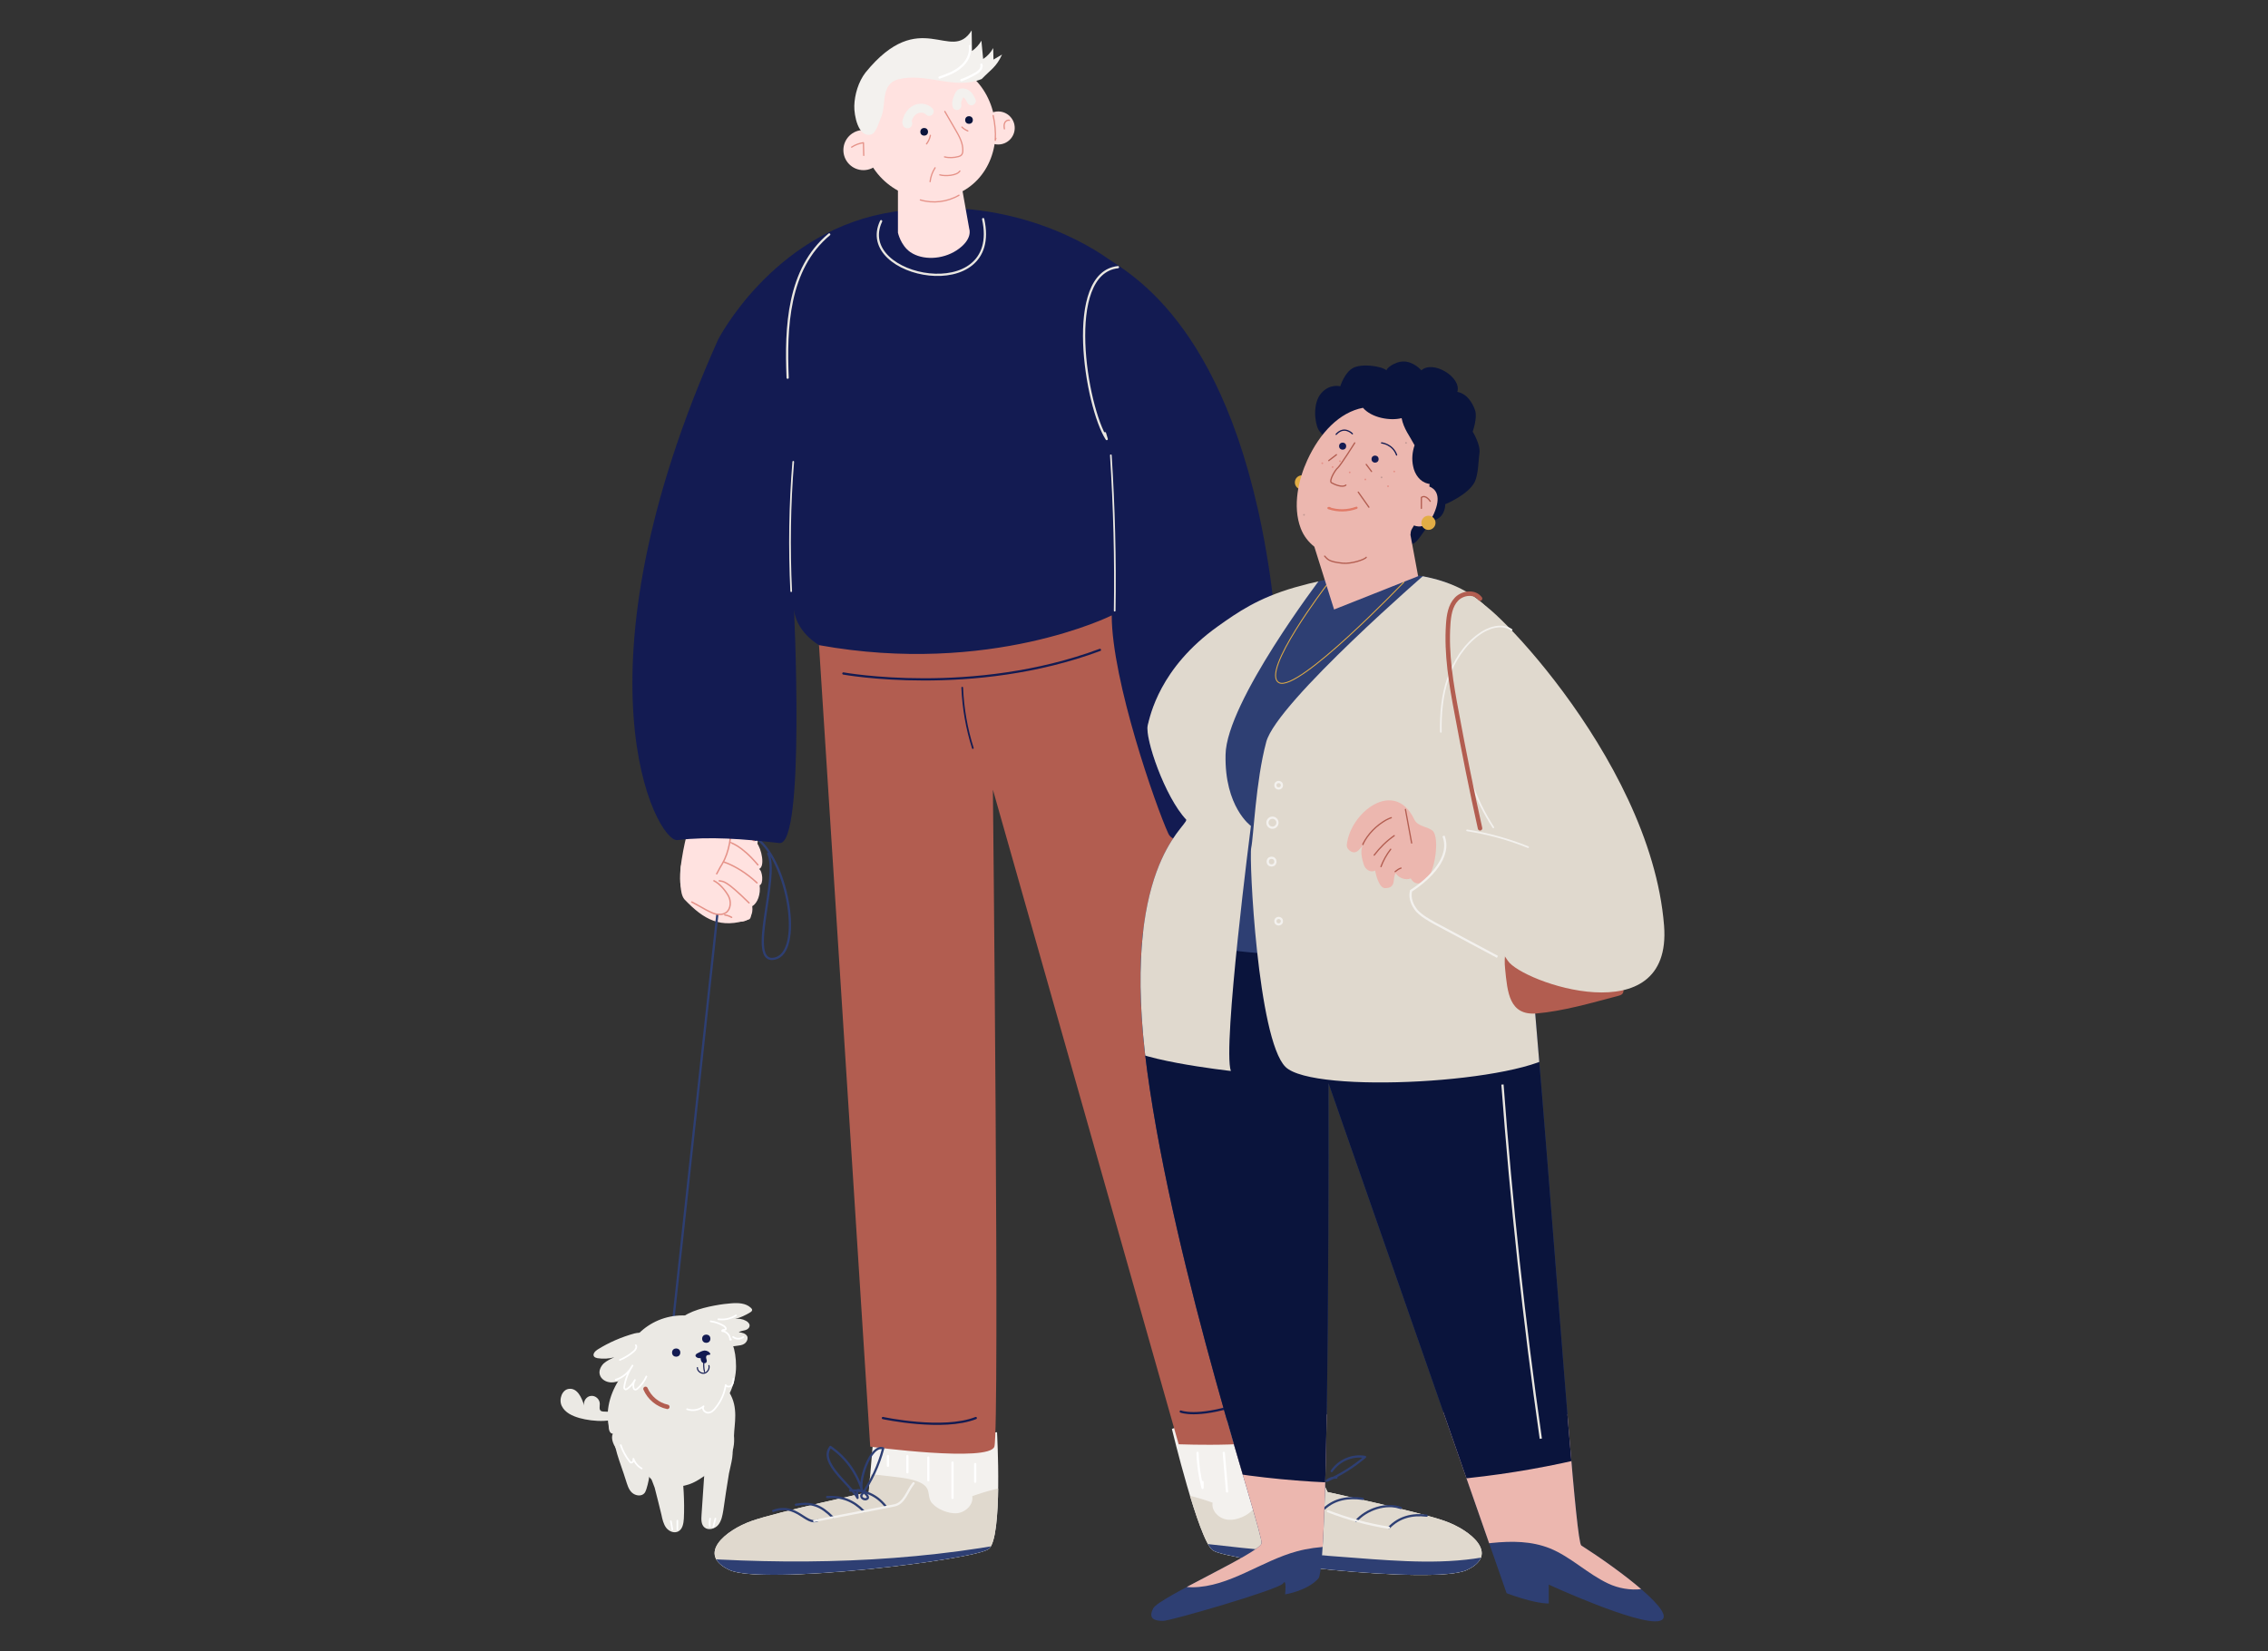 <?xml version="1.0" encoding="utf-8"?>
<!-- Generator: Adobe Illustrator 25.4.1, SVG Export Plug-In . SVG Version: 6.00 Build 0)  -->
<svg version="1.1" id="Layer_1" xmlns="http://www.w3.org/2000/svg" xmlns:xlink="http://www.w3.org/1999/xlink" x="0px" y="0px"
	 viewBox="0 0 769.1 560" style="enable-background:new 0 0 769.1 560;" xml:space="preserve">
<rect x="0" y="0" width="769.1" height="560" fill="#333333" stroke="none"/>
<style type="text/css">
	.st0{clip-path:url(#SVGID_00000127024714330926975890000009404086144116433323_);fill:#E0D9CE;}
	
		.st1{clip-path:url(#SVGID_00000127024714330926975890000009404086144116433323_);fill:none;stroke:#2E3F73;stroke-width:5.291;stroke-miterlimit:10;}
	.st2{fill:#B25D50;}
	.st3{fill:#FFE2E0;}
	.st4{fill:none;stroke:#2E3F73;stroke-width:0.756;stroke-miterlimit:10;}
	.st5{fill:none;stroke:#E59288;stroke-width:0.483;stroke-linecap:round;stroke-linejoin:round;stroke-miterlimit:10;}
	.st6{fill:#131B52;}
	.st7{fill:none;stroke:#E59288;stroke-width:0.426;stroke-linecap:round;stroke-linejoin:round;stroke-miterlimit:10;}
	.st8{fill:#F3F1EE;}
	.st9{fill:none;stroke:#F3F1EE;stroke-width:3.024;stroke-linecap:round;stroke-linejoin:round;stroke-miterlimit:10;}
	.st10{fill:#0A143C;}
	.st11{fill:none;stroke:#FFFFFF;stroke-width:0.756;stroke-linecap:round;stroke-linejoin:round;stroke-miterlimit:10;}
	.st12{fill:none;stroke:#2E3F73;stroke-width:0.756;stroke-linecap:round;stroke-linejoin:round;stroke-miterlimit:10;}
	.st13{fill:none;stroke:#F3F1EE;stroke-width:0.756;stroke-linecap:round;stroke-linejoin:round;stroke-miterlimit:10;}
	.st14{fill:none;stroke:#131B52;stroke-width:0.756;stroke-linecap:round;stroke-linejoin:round;stroke-miterlimit:10;}
	.st15{fill:none;stroke:#EAE7E1;stroke-width:0.756;stroke-linecap:round;stroke-linejoin:round;stroke-miterlimit:10;}
	.st16{fill:none;stroke:#EAE7E1;stroke-width:0.567;stroke-linecap:round;stroke-linejoin:round;stroke-miterlimit:10;}
	.st17{fill:none;stroke:#131B52;stroke-width:0.567;stroke-linecap:round;stroke-linejoin:round;stroke-miterlimit:10;}
	.st18{clip-path:url(#SVGID_00000157299210871143164730000008323535944239575715_);fill:#2E3F73;}
	.st19{clip-path:url(#SVGID_00000157299210871143164730000008323535944239575715_);fill:#ECB7AF;}
	.st20{clip-path:url(#SVGID_00000157299210871143164730000008323535944239575715_);fill:#0A143C;}
	.st21{clip-path:url(#SVGID_00000157299210871143164730000008323535944239575715_);fill:#E0D9CE;}
	.st22{fill:#E0D9CE;}
	.st23{fill:none;stroke:#E2AD45;stroke-width:0.32;stroke-linecap:round;stroke-linejoin:round;stroke-miterlimit:10;}
	.st24{fill:#E2AD45;}
	.st25{fill:#ECB7AF;}
	.st26{fill:none;stroke:#B25D50;stroke-width:0.426;stroke-linecap:round;stroke-linejoin:round;stroke-miterlimit:10;}
	.st27{fill:none;stroke:#131B52;stroke-width:0.426;stroke-linecap:round;stroke-linejoin:round;stroke-miterlimit:10;}
	.st28{fill:#C49A95;}
	.st29{fill:#E59288;}
	.st30{fill:none;stroke:#E17A67;stroke-width:0.756;stroke-linecap:round;stroke-linejoin:round;stroke-miterlimit:10;}
	.st31{fill:none;stroke:#F3F1EE;stroke-width:0.567;stroke-linecap:round;stroke-linejoin:round;stroke-miterlimit:10;}
	.st32{fill:none;stroke:#B25D50;stroke-width:1.512;stroke-linecap:round;stroke-linejoin:round;stroke-miterlimit:10;}
	.st33{fill:none;stroke:#EAE7E1;stroke-width:0.756;stroke-miterlimit:10;}
	.st34{fill:none;stroke:#F3F1EE;stroke-width:0.756;stroke-miterlimit:10;}
	.st35{fill:#EBE9E4;}
	.st36{fill:none;stroke:#FFFFFF;stroke-width:0.567;stroke-linecap:round;stroke-linejoin:round;stroke-miterlimit:10;}
	.st37{fill:none;stroke:#131B52;stroke-width:0.378;stroke-linecap:round;stroke-linejoin:round;stroke-miterlimit:10;}
</style>
<g>
	<g>
		<g>
			<defs>
				<path id="SVGID_1_" d="M338.1,485.7c0,0,2,35.8-2.8,39.6c-4.8,3.7-76.8,12.4-88,7.1c-11.2-5.3-1.2-13.5,7.6-16.6
					s39.7-9.8,39.7-9.8l1.3-15.3L338.1,485.7z M397.4,484.6c0,0,9,37.4,13.8,41.1c4.8,3.7,75.2,12,86.3,6.7
					c11.2-5.3,1.2-13.5-7.6-16.6c-8.7-3.1-39.7-9.8-39.7-9.8l-17.1-36.1L397.4,484.6z"/>
			</defs>
			<use xlink:href="#SVGID_1_"  style="overflow:visible;fill:#F3F1EE;"/>
			<clipPath id="SVGID_00000105411256942840982150000006864053743600254618_">
				<use xlink:href="#SVGID_1_"  style="overflow:visible;"/>
			</clipPath>
			<path style="clip-path:url(#SVGID_00000105411256942840982150000006864053743600254618_);fill:#E0D9CE;" d="M324.2,513.2
				c3-0.1,6-2.8,5.5-5.8c5.2-1.9,10.6-3.2,16-3.8c1.3-0.1,2.8-0.2,3.9,0.7c1.6,1.3,1.2,3.7,0.7,5.7c-1.6,5.9-3.4,11.8-5.3,17.6
				c-0.4,1.1-0.8,2.3-1.6,3.1c-1.1,1.1-2.6,1.4-4,1.8c-9,2-18,4-27.1,5.9c-16.8,3.6-33.8,7.3-51,8.1c-4.6,0.2-9.3,0.2-13.7-1.1
				c-4.4-1.3-8.5-4.2-10.5-8.3c-1.6-3.5-1.5-7.5-0.4-11.2c1.2-3.6,3.4-6.8,6.1-9.6c6.5-6.9,15.3-11.4,24.5-13.8
				c10.5-2.7,22.4-3.4,33.1-2c3.7,0.5,10.4,0.8,13.2,3.3c2,1.8,0.8,4.1,2.5,6C317.9,511.9,321.6,513.3,324.2,513.2z"/>
			
				<path style="clip-path:url(#SVGID_00000105411256942840982150000006864053743600254618_);fill:none;stroke:#2E3F73;stroke-width:5.291;stroke-miterlimit:10;" d="
				M240.1,529.7c-1.3,0.5-2.6,0.9-3.8,1.4c40,2.5,79.6,1,118.6-7.6"/>
			<path style="clip-path:url(#SVGID_00000105411256942840982150000006864053743600254618_);fill:#E0D9CE;" d="M416.7,515.4
				c-3-0.1-6-2.8-5.5-5.8c-5.2-1.9-10.6-3.2-16-3.8c-1.3-0.1-2.8-0.2-3.9,0.7c-1.6,1.3-1.2,3.7-0.7,5.7c1.6,5.9,3.4,11.8,5.3,17.6
				c0.4,1.1,0.8,2.3,1.6,3.1c1.1,1.1,2.6,1.4,4,1.8c9,2,18,4,27.1,5.9c16.8,3.6,33.8,7.3,51,8.1c4.6,0.2,9.3,0.2,13.7-1.1
				c4.4-1.3,8.5-4.2,10.5-8.3c1.6-3.5,1.5-7.5,0.4-11.2c-1.2-3.6-3.4-6.8-6.1-9.6c-6.5-6.9-15.3-11.4-24.5-13.8
				c-10.5-2.7-22.4-3.4-33.1-2c-3.7,0.5-10.4,0.8-13.2,3.3c-2,1.8-0.8,4.1-2.5,6C423,514.1,419.3,515.6,416.7,515.4z"/>
			
				<path style="clip-path:url(#SVGID_00000105411256942840982150000006864053743600254618_);fill:none;stroke:#2E3F73;stroke-width:5.291;stroke-miterlimit:10;" d="
				M405.9,525.9c19.7,2.3,39.4,4.1,59.2,5.5c15.6,1.1,31.6,1.8,46.6-2.6"/>
		</g>
		<path class="st2" d="M277.4,213.6l17.7,277c0,0,40.3,5.4,42.1,0c1.8-5.4-0.5-222.8-0.5-222.8l63,222c0,0,33.3,1.3,35.5-3.3
			c2.2-4.6-53.1-286.7-53.1-286.7L277.4,213.6z"/>
		<g>
			<path class="st3" d="M237.9,275.4c-4,3-4.8,6.9-4.2,11.6c-0.4,2.7-2.9,4.9-2.9,7.7c0,2.7-0.5,8.2,1.3,10.3
				c6.6,6.9,12.2,10.1,21.9,6.8c2-0.9-1.2-8.3-0.3-10.3c2.4-7.6,6.4-24.6-0.7-30C247.6,271.6,242.1,272.1,237.9,275.4z"/>
			<path class="st4" d="M225.9,469.9l17.9-164.8c1.8-5.4,7-20,13.2-20.5c10.3,8.3,15.4,38.4,5.7,40.5c-9.8,2.1,1.9-28-2.3-35.9"/>
			<g>
				<path class="st3" d="M240.1,298c-1.6-3,0.2-6.8,1.9-6.3c-0.3-1.5,0.8-6.8,4.1-6.2c0-4.6,9-1.4,10.5,0.3c1.7,2.1,2.9,8.1,0.8,8.9
					c1.2,0.6,1.6,5.1,0.2,5.5c0.4,3-0.7,6.1-2.5,7.1c0.7,5.8-4.8,6.5-8.4,3.6c-3.4-2.7-4-3.3-6.1-5.2
					C237.8,303.1,236.9,297.4,240.1,298z"/>
				<path class="st5" d="M254,306.2c-8-7.9-8.7-7.2-10.1-7.5"/>
				<path class="st5" d="M256.7,299.4c-7.5-7-14.2-7.9-14.3-7.9"/>
				<path class="st5" d="M257,293.3c-5.8-6.9-9.4-7.5-9.4-7.6"/>
			</g>
			<path class="st3" d="M234,280.4l-1.2,3c0,0-4,15.7-1.2,18.8c2.8,3.1,14.1,11.9,15.6,6.1c1.6-6.2-6.5-10.4-6.5-10.4
				s7-5.2,4.5-11.3C243.4,281.7,239,278.3,234,280.4z"/>
			<path class="st5" d="M248.1,278.9c-0.2,4.9-0.7,9.8-3.2,14.1c-0.5,0.8-0.9,1.5-1.3,2.3c-0.1,0.2-0.8,1.5-0.5,0.9"/>
			<path class="st5" d="M242.1,298.7c1.9,0.9,3.9,3.3,4.9,5.1c1,1.8,0.9,4.5-0.8,5.7c-1,0.7-2.3,0.7-3.4,0.5s-2.2-0.9-3.3-1.4
				c-1.6-0.9-3.2-1.8-4.9-2.7"/>
			<path class="st5" d="M248.8,282.7c2.5,0,4.9,0.9,6.9,2.4"/>
		</g>
		<path class="st6" d="M243.5,115.2c0,0,18-35.3,56.2-42.8c38.2-7.4,67,9,75.4,14.9c8.4,5.8,43.2,23.8,55.5,107.3
			c12.3,83.5-30.2,97.1-34.4,88.1c-4.2-9.1-19.2-52-19.2-74c0,0-41.1,20.6-99.2,10.1c0,0-8.6-4.7-8.6-13.4c0,0,4,81.5-4.9,80.5
			c-12.3-1.4-23.7-2.3-34.6-1C222.6,285.7,192.6,228.9,243.5,115.2z"/>
		<g>
			<path class="st3" d="M337.6,44.7c0,12.9-9,22.8-21.9,22.8c-12.9,0-23.4-10.5-23.4-23.4s10.5-23.4,23.4-23.4
				C328.5,20.7,337.6,31.7,337.6,44.7z"/>
			<path class="st3" d="M304.5,60v18.9c0,0,0.9,4.3,4.2,6.6c4.1,2.8,10.8,2.6,15.7-0.6c5.6-3.7,4.3-7.2,4.3-7.2l-3.6-20.2L304.5,60z
				"/>
			<path class="st7" d="M312.1,67.8c4.3,1.3,9.2,0.7,13.1-1.6"/>
			<circle class="st3" cx="292.8" cy="50.9" r="6.8"/>
			<circle class="st3" cx="338.5" cy="43.4" r="5.6"/>
			<path class="st7" d="M288.8,49.9c1.2-0.8,2.6-1.3,4-1.5c0,1.4,0.1,2.9,0.1,4.3"/>
			<path class="st7" d="M342.3,40.8c-0.6-0.2-1.4,0.3-1.6,0.9c-0.3,0.6-0.2,1.3-0.1,2"/>
			<path class="st8" d="M293.5,24.6c18.6-22.9,29-2.9,36-14.3c0,2.3,0.1,4.7,0.1,7c1.3-0.9,2.4-2.1,3.2-3.5c0.2,2.1,0.4,4.2,0.6,6.2
				c1.4-0.9,2.6-2.2,3.4-3.7c0,1.3,0.1,2.6,0.1,3.9c1-0.6,1.9-1.1,2.9-1.7c-1.9,4.2-3.7,5-6.9,8.3c-9.3,3.8-18.8-2.3-28.3,0.1
				c-3.8,1-4.5,4.3-4.8,7.7c-0.2,1.7-0.3,3.5-1,5.1c-0.7,1.6-1.7,5.5-3.4,5.9c-4.4,1.2-5.8-6.6-5.7-9.7
				C289.8,32.1,291.1,27.7,293.5,24.6z"/>
			<path class="st9" d="M315.1,37.8c-1.2-1.3-3.3-1.4-4.8-0.6s-2.5,2.5-2.8,4.2c0,0.2,0,0.5,0.2,0.6c0.2,0.1,0.2-0.4,0-0.3"/>
			<path class="st9" d="M329.8,35.3"/>
			<path class="st9" d="M324.5,35.8c-0.3-1.3,0.2-2.2,0.7-3.4c0.3-0.6,0.4-0.9,1.1-0.9c2.2,0,2.7,2.2,3.1,2.7"/>
			<circle class="st10" cx="313.4" cy="44.7" r="1.3"/>
			<circle class="st10" cx="328.6" cy="40.7" r="1.3"/>
			<path class="st7" d="M320.4,37.8c1.2,2.1,2.4,4.1,3.6,6.2c1.3,2.2,2.6,4.6,2.5,7.1c0,0.5-0.1,1.1-0.5,1.5c-0.3,0.3-0.7,0.4-1,0.5
				c-1.5,0.4-3.2,0.5-4.7,0.1"/>
			<path class="st7" d="M318.7,59.3c1.8,0.5,5.8,0.3,6.8-1.3"/>
			<path class="st11" d="M318.6,26.3c2.6-0.9,5.1-1.8,7.2-3.6c2.1-1.7,3.5-4.4,3.1-7.1"/>
			<path class="st11" d="M326,27.2c1.7-0.6,3.3-1.4,4.9-2.3c1.1-0.6,2.3-1.8,1.9-3"/>
			<path class="st7" d="M336.8,39.2c0.6,2.7,0.9,5.6,0.7,8.4c0.1-0.2,0.1-0.5,0.2-0.7"/>
			<path class="st7" d="M315.5,45.9c-0.2,1.1-0.7,2.1-1.3,2.9"/>
			<path class="st7" d="M326.2,43.1c0.6,0.6,1.3,1,2,1.3"/>
			<path class="st7" d="M317.1,56.9c-0.9,1.4-1.5,3-1.7,4.7"/>
		</g>
		<g>
			<path class="st12" d="M282.4,514.6c-4-4-7-5.2-12.5-4.3"/>
			<path class="st12" d="M280.5,507.7c5-0.3,8.9,1.2,12.4,4.8"/>
			<path class="st12" d="M288.3,505.5c4.8-0.3,9,1.5,12,5.3"/>
			<path class="st12" d="M262.2,512.4c8-2.9,11.2,5.1,15.1,3.2"/>
			<path class="st12" d="M483.8,514c-4.9-0.6-9.4,0.5-12.8,4.1"/>
			<path class="st12" d="M475,511.4c-4.9-1.8-11.6,0.4-15.1,4.4"/>
			<path class="st12" d="M462.1,508.3c-4.8-0.7-9.4,0-13,3.3"/>
			<path class="st13" d="M450.3,512.5c6.7,2.6,13.6,4.5,20.7,5.6"/>
			<path class="st13" d="M309.8,503c-2.2,2.6-3.1,7.1-6.9,7.6c-8.9,1.7-17.8,3.5-26.8,5.2"/>
			<path class="st12" d="M290.6,505.5c0.1,0.8,0.1,1.7,0.2,2.5c-2.4-4.6-13.3-12-9.2-17.3c5.3,3.6,9.2,9.1,10.9,15.3
				c-1.8-3.1,2.7-16.4,7-14.8c-1.5,5.7-4,11.1-7.4,15.9c-0.3,1.1,1.6,1.9,2.2,0.9C294.6,506.9,291.3,504.7,290.6,505.5z"/>
			<path class="st12" d="M451.6,498.9c2.4-3.6,7-5.6,11.3-4.8c-3.9,3.3-8.3,6.1-13,8.1c0.9-0.8,2.1-1.2,3.3-1.1"/>
		</g>
		<g>
			<path class="st14" d="M299.4,480.9c0,0,20.4,4.4,31.5,0"/>
			<path class="st14" d="M400.4,478.7c0,0,5.3,2.2,19-2.2"/>
			<path class="st14" d="M286,228.4c0,0,44,8,87-8"/>
			<path class="st15" d="M298.8,75c-9.2,19.4,41.2,29,34.6-0.7"/>
			<path class="st15" d="M379.1,90.6c-18.3,2-10.9,47.3-3.8,58.3c-0.2-0.7-0.4-1.4-0.6-2"/>
			<path class="st16" d="M376.7,154.4c1.1,17.5,1.6,35.1,1.3,52.7"/>
			<path class="st15" d="M281.2,79.5c-14.1,11.7-14.8,31.7-14.1,48.6"/>
			<path class="st16" d="M269,156.6c-1.2,14.6-1.4,29.2-0.7,43.9"/>
			<path class="st17" d="M326.3,233.2c0.3,7,1.5,13.9,3.6,20.5"/>
		</g>
	</g>
	<g>
		<g>
			<defs>
				<path id="SVGID_00000130619786516419392120000013571186606634727817_" d="M505.9,208c0,0-15.1-23.5-66.8-8.8
					c-12.5,3.6-19.5,8.5-26.1,13.2c-19.8,14.1-23,30.4-23.8,33.6c-1,4.3,5.8,24.3,13.1,32c0,2.7-22.6,16.3-13.3,85
					s39.5,157.1,38.8,160.4s-34.7,18.3-36.7,22c-2,3.7,0.7,4.3,3.3,4.3s39.4-10.7,40.7-12.7c1.3-2,0.7,3.7,0.7,3.7s7.4-1.1,11.3-5.4
					s3.4-168,3.4-168l60.4,173c0,0,9,3.5,14.3,3.5v-6.4c0,0,30.7,14.1,37.6,12.3c7-1.9-13.9-17.5-26.6-25.6
					C532.8,520.2,519.3,288.2,505.9,208z"/>
			</defs>
			<clipPath id="SVGID_00000018955458692204035370000002749460374800573111_">
				<use xlink:href="#SVGID_00000130619786516419392120000013571186606634727817_"  style="overflow:visible;"/>
			</clipPath>
			<path style="clip-path:url(#SVGID_00000018955458692204035370000002749460374800573111_);fill:#2E3F73;" d="M505.9,208
				c0,0-24.3-27.1-65.3-8.1s-50.4,41.8-51.4,46.1s5.8,24.3,13.1,32c0,2.7-22.6,16.3-13.3,85s39.5,157.1,38.8,160.4
				s-34.7,18.3-36.7,22c-2,3.7,0.7,4.3,3.3,4.3s39.4-10.7,40.7-12.7c1.3-2,0.7,3.7,0.7,3.7s7.4-1.1,11.3-5.4s3.4-168,3.4-168
				l60.4,173c0,0,9,3.5,14.3,3.5v-6.4c0,0,30.7,14.1,37.6,12.3c7-1.9-13.9-17.5-26.6-25.6C532.8,520.2,519.3,288.2,505.9,208z"/>
			<path style="clip-path:url(#SVGID_00000018955458692204035370000002749460374800573111_);fill:#ECB7AF;" d="M405.1,488.1
				c4.5-6.3,13.3-7.2,21-7.5c39.3-1.6,78.8-3.2,118-0.1c3.2,10.7-4.4,23.2,1.2,32.9c4.8,8.4,17.5,10.6,20.5,19.8
				c-3.6,6.8-13.6,7.1-20.5,3.8c-7-3.3-12.6-9-19.7-11.9c-12.6-5-26.6-0.1-40.1,0.6c-15.3,0.9-30.9-3.6-45.7,0.4
				c-12.2,3.3-22.9,12.1-35.5,12.2c-2.1,0-4.4-0.3-6.1-1.5c-3.7-2.7-2.9-8.7,0-12.2c6.4-7.4,11.5-4.1,8.9-14.3
				C405.2,502.4,399.4,496.2,405.1,488.1z"/>
			<path style="clip-path:url(#SVGID_00000018955458692204035370000002749460374800573111_);fill:#0A143C;" d="M523.1,318
				c3.1-0.4,6.4-0.6,9,1.1c2.3,1.5,3.5,4.3,4.4,7c6.7,19.4,9.1,40.1,12.2,60.4c5.1,33.1,12.5,65.9,22,98
				c-53.5,19.4-112.4,23.7-168.1,12.4c-7.3-1.5-14.7-3.3-21.2-7c-11.7-6.7-19.4-18.9-23.5-31.8c-5.8-18-5.5-37.4-4.6-56.3
				c0.8-15.9,2.2-32,5.8-47.5c2.5-10.7,6-30.9,16.8-36.8c10.2-5.6,27,2.6,37.5,4.2c16.8,2.5,33.8,2.7,50.7,2
				C483.8,322.7,503.4,320.3,523.1,318z"/>
			<path style="clip-path:url(#SVGID_00000018955458692204035370000002749460374800573111_);fill:#E0D9CE;" d="M485,193.2
				c0,0-52,44.9-55.6,58.4c-3.6,13.4-4.3,32.3-5.1,35.9s2.2,64.9,11.6,74.3c9.4,9.4,81.2,5.4,92.4-5.1s-26.5-160.6-26.5-160.6
				L485,193.2z"/>
			<path style="clip-path:url(#SVGID_00000018955458692204035370000002749460374800573111_);fill:#E0D9CE;" d="M447.9,196.1
				c0,0-32,42-32.3,59.8c-0.4,17.8,8.6,24.2,8.6,24.2s-9.7,75.1-6.8,83.1c0,0-36.2-4-37.3-9.8c-1.1-5.8,6.4-67.1,7.9-73.8l-1.7-61.8
				l33-24.7l24.7-2.2L447.9,196.1z"/>
		</g>
		<path class="st2" d="M548.5,337.8c0.6-0.2,1.3-0.3,1.7-0.8c0.6-0.8,0.3-1.9,0-2.9c-2.3-6.7-4.6-13.5-6.9-20.2
			c-0.2-0.6-0.4-1.2-0.9-1.6c-0.6-0.5-1.3-0.6-2.1-0.6c-13.8-0.9-31.8-1-29.9,16.9c0.8,8,1.4,15.8,10.6,15.1
			C530.2,342.9,539.7,340.1,548.5,337.8z"/>
		<path class="st22" d="M501,204.6c-2.2-7.3,58.7,51.1,63.3,109.3c2.9,37.1-48.3,19.2-53,11.9c-4.7-7.3-16.9-20.3,1.7-42.7
			C515.2,280.7,502.5,209.7,501,204.6z"/>
		<g>
			<path class="st10" d="M449.6,150.4c-1.3,3.9,0.2,8.2,1.8,11c3.9,7,16.4,22.8,27.1,23.1c2.7,0.1,4.6-6.6,8.7-8.4
				c3-1.4,2.9-5.1,2.9-5.1s7.6-3.1,9.9-7.4c1.4-2.7,1.3-7.4,1.7-9.9c0.4-3-2.3-7.3-2.3-7.3s1.7-4.8,0.8-7.3c-0.9-2.6-2.8-5.6-6-6.2
				c1.5-5-8.3-10.9-12.2-7.3c0,0-2.7-3.2-6.4-3c-2.4,0.1-5.4,2.1-5.4,3c-1.8-1.5-8.5-2.4-11.4-0.8c-2.9,1.6-4.3,6.2-4.3,6.2
				s-3.6-1-6.5,2.4s-2.2,9.9-0.9,12.3C447.9,147.1,450.2,148.8,449.6,150.4z"/>
			<path class="st23" d="M449.9,198.4c0,0-22.6,29.5-16.2,33.1c6.4,3.6,42.4-34.1,42.4-34.1"/>
			<circle class="st24" cx="441.5" cy="163.6" r="2.4"/>
			<g>
				<path class="st25" d="M484.7,165c0-0.3,0.1-0.6,0.1-0.9c-0.2,0-0.4,0-0.6-0.1c-2.7-0.6-4.5-3.2-5-5.9c-0.5-2.3-0.3-4.8,0.5-7.1
					c-1.7-3.2-3.7-5.6-4.4-9.2c-3.9,1-10.2-0.1-13.1-3.5c-7.9,1.5-14.6,8.4-18.9,17.8c-2.9,6.3-5.1,15.5-2.2,23.1
					c1,2.6,2.6,4.6,4.6,6.2l0,0l6.7,21.3l28.5-11.3l-2.6-14c0.2-1.7,0-1.2,1.2-3.2c1.8,0.7,5,0.9,7.2-5.1
					C488.7,167.8,486.6,165.7,484.7,165z"/>
			</g>
			<circle class="st6" cx="466.3" cy="155.7" r="1.2"/>
			<circle class="st6" cx="455.3" cy="151.3" r="1.2"/>
			<g>
				<path class="st26" d="M459.4,150.2c0,0-4.7,7.5-5.7,8.4c-1,0.8-3.1,4.5-2.2,5.1c1,0.6,3.8,1.8,4.9,0.8"/>
				<line class="st26" x1="453.2" y1="154.2" x2="450.6" y2="156.2"/>
				<line class="st26" x1="463.3" y1="157.5" x2="465.1" y2="159.9"/>
				<path class="st27" d="M468.5,150.2c0,0,3.8,0.4,5.1,4.1"/>
				<path class="st27" d="M458.6,147.1c0,0-2.7-2.9-5.5,0.2"/>
				<path class="st26" d="M485,170c0,0-1.5-2.4-3-1.3v3.7"/>
				<path class="st26" d="M449.2,188.6c1,1,1.2,1.9,6.1,2.4c3.1,0.3,7.6-1.3,8-2"/>
				<line class="st26" x1="460.6" y1="166.9" x2="464.2" y2="172"/>
				<circle class="st24" cx="484.4" cy="177.3" r="2.4"/>
			</g>
			<g>
				<circle class="st28" cx="476.8" cy="150.2" r="0.3"/>
				<circle class="st28" cx="442.2" cy="174.6" r="0.3"/>
				<circle class="st29" cx="451.9" cy="158.4" r="0.3"/>
				<circle class="st29" cx="457.7" cy="160.2" r="0.3"/>
				<circle class="st29" cx="470.7" cy="164.9" r="0.3"/>
				<circle class="st29" cx="472.8" cy="159.9" r="0.3"/>
				<circle class="st29" cx="463" cy="162.6" r="0.3"/>
				<circle class="st29" cx="448.4" cy="157.1" r="0.3"/>
				<circle class="st29" cx="454.4" cy="156.4" r="0.3"/>
				<circle class="st28" cx="468.5" cy="161.9" r="0.3"/>
			</g>
		</g>
		<path class="st30" d="M450.9,172.3c-0.1,0-0.2,0-0.4,0c3.1,1.1,6.5,1,9.5-0.1"/>
		<path class="st31" d="M512.6,213.6c-3.3-2.3-8-0.8-11.3,1.7c-4.9,3.6-8.3,9-10.3,14.8c-2,5.8-2.5,12-2.4,18.1"/>
		<path class="st31" d="M498.9,265.2c1.8,5.4,4.4,10.6,7.5,15.4"/>
		<path class="st31" d="M518.2,287.3c-6.7-2.7-13.6-4.6-20.7-5.7"/>
		<path class="st32" d="M501.9,203c-1.8-2.5-5.9-2-8,0.2c-2.1,2.2-2.6,5.5-2.8,8.5c-0.7,10.1,1,20.2,2.9,30.2c2.4,13,5,26,7.9,39"/>
		<g>
			<path class="st25" d="M479.6,277.9c1.2,2.5,4.4,2.3,6.3,3.9c2.4,2.6,0.6,14.4-2.3,16.6c-1.2,1-3.6,2.3-5.2-0.5
				c-1.8,0.7-4.1-0.1-5.1-1.8c-1.2,1.6,0.4,5.1-3.6,5.1c-2,0-3.1-4.4-3.4-6c-1.4,0.9-3.3-0.3-3.8-1.9c-1-3.1-1.7-6.7,1.4-8.3
				c-2,1-3.1,5.1-5.7,3.8c-0.9-0.5-1.5-1.2-1.5-2.2C457.8,275.5,472.9,263.8,479.6,277.9z"/>
			<path class="st26" d="M471.8,277.3c-0.6,0.2-1.2,0.5-1.8,0.8c-3.3,1.9-6.1,4.7-7.8,8.1c0,0.1-0.1,0.2,0,0.2c0.1,0,0.1-0.1,0-0.1"
				/>
			<path class="st26" d="M472.8,283.4c-2.6,1.8-4.9,4.1-6.8,6.6"/>
			<path class="st26" d="M476.6,274.5c0.7,3.8,1.4,7.6,2.1,11.4"/>
			<path class="st26" d="M471.6,288c-1.4,1.8-2.5,3.8-3.3,5.9"/>
			<path class="st26" d="M475.1,294.4c-0.7,0.2-1.4,0.7-2,1.2"/>
		</g>
		<path class="st33" d="M509.5,367.8c3,40.2,7.3,80.2,13,120.1"/>
		<circle class="st34" cx="433.6" cy="266.3" r="1.1"/>
		<circle class="st34" cx="431.5" cy="279" r="1.7"/>
		<circle class="st34" cx="431.2" cy="292.2" r="1.3"/>
		<circle class="st34" cx="433.6" cy="312.4" r="1.1"/>
		<path class="st34" d="M489.5,283.5c2.8,7.1-4.6,14.5-11,18.6c-0.6,2.4,0.4,4.9,2,6.8c1.7,1.8,3.9,3,6,4.2
			c7.1,3.8,14.2,7.6,21.3,11.4"/>
	</g>
	<path class="st5" d="M245.8,310.3c0.8,0.1,1.6,0.4,2.3,0.8"/>
	<path class="st11" d="M406.1,492.7c0.1,4,0.7,8,1.7,11.9c0-0.7,0-1.3,0-2"/>
	<path class="st11" d="M415,492.7c0.4,4.4,0.7,8.8,1.1,13.1"/>
	<path class="st11" d="M307.7,493.8c0,1.8,0,3.6,0,5.5"/>
	<path class="st11" d="M314.8,494.3c0,2.6,0,5.1,0,7.7"/>
	<path class="st11" d="M323,496c0,4,0,8,0,12"/>
	<path class="st11" d="M330.7,496.5c0,2,0,4,0,6"/>
	<path class="st11" d="M301.1,493.8c0,1.1,0,2.2,0,3.3"/>
	<path class="st35" d="M249.6,463.4c0,11.7-11,23-22.7,23s-16.5-7.6-16.5-19.2c0-11.7,9.4-21.1,21.1-21.1S249.6,451.8,249.6,463.4z"
		/>
	<path class="st35" d="M247.9,442c2.4-0.2,5-0.1,6.7,1.5c0.3,0.3,0.6,0.6,0.4,1c-0.1,0.2-0.3,0.4-0.5,0.5c-1.6,1-3.3,1.8-5.2,2.3
		c1.2-0.2,2.5,0,3.6,0.6c0.6,0.3,1.3,0.9,1.3,1.6c0,0.8-0.7,1.4-1.5,1.6c-0.7,0.2-1.6,0.3-2.2,0.7c1.1,0.1,2.4,0.4,2.9,1.4
		c0.3,0.7,0,1.6-0.6,2.2s-1.4,0.8-2.2,0.9c-2,0.4-4,0.3-6.1,0.3c-2.2-0.1-4.4-0.2-6.6-0.6c-2.2-0.4-4.4-1.2-6-2.7
		C223.5,445.3,243.2,442.3,247.9,442z"/>
	<path class="st35" d="M202.6,457.7c-0.8,0.5-1.8,1.6-1.1,2.4c0.3,0.3,0.7,0.4,1.1,0.5c1.9,0.3,3.9,0.2,5.7-0.3
		c-1.3,0.6-2.6,1.2-3.6,2.1c-1,1-1.7,2.5-1.3,3.8c0.4,1.5,2,2.5,3.6,2.6c1.6,0.1,3.1-0.4,4.5-1.1c3.8-1.9,7.4-4.8,8.8-8.9
		c1.6-4.5-0.5-7.7-5.1-6.6C210.8,453.4,206.4,455.3,202.6,457.7z"/>
	<path class="st35" d="M206.4,483.6c0,1.1,0.3,2.6,1.4,2.6c-1.5,3.4,3.9,9.6,9.2,11.2c1.8,0.6,2.9,4.3,4.8,4.7
		c2.8,0.5,7.6,2.4,10.4,1.7c4-0.9,6.2-3.2,9-4.7c3-1.6,4.3-2.1,5.3-3.3c2.4-3.1,2.6-6.5,2.4-8.9c0.1-3.9,1.6-9.6-1.6-14.7
		c-0.6-1-1.7-4.1-1.4-5.2C249.8,436.3,201.7,458.6,206.4,483.6z"/>
	<circle class="st6" cx="229.3" cy="458.7" r="1.4"/>
	<circle class="st6" cx="239.5" cy="454" r="1.4"/>
	<path class="st36" d="M208.8,467.9c2.4-0.7,4.5-2.5,5.7-4.8c-1.4,2.1-2.4,4.6-2.8,7.1c-0.1,0.4,0,0.9,0.4,1c0.2,0,0.4-0.1,0.6-0.2
		c1.1-0.8,2-1.8,2.6-3c-0.5,0.8-0.7,1.9-0.4,2.8c0,0.2,0.1,0.3,0.3,0.4c0.3,0.2,0.6,0,0.9-0.2c1.3-1.1,2.4-2.6,3.1-4.2"/>
	<path class="st36" d="M241,448.1c1.6,0.2,3.2,0.8,4.5,1.6c0.4,0.3,0.9,0.9,0.5,1.2c-0.2,0.1-0.5,0.1-0.7,0.1
		c-0.2,0-0.5,0.2-0.4,0.4c1.5,0.1,2.7,1.5,2.7,2.9c0,0.1,0.2,0.1,0.3,0c0-0.1-0.1-0.2-0.2-0.2"/>
	<path class="st36" d="M243.6,447.4c2.1,0.3,4.2-0.2,6-1.3"/>
	<path class="st36" d="M248.6,453.4c1,0.8,2.5,0.8,3.5,0"/>
	<path class="st36" d="M210.2,461.2c1.7-0.7,3.3-1.7,4.7-2.9c0.6-0.5,1.2-1.5,0.7-2.1"/>
	<path class="st6" d="M236.3,460.1c-0.3-0.1-0.4-0.4-0.3-0.7c0.1-0.3,0.4-0.4,0.6-0.5c0.7-0.4,1.5-0.8,2.3-0.9c0.8,0,1.7,0.4,2,1.2
		c-0.1,0.4-0.7,0.2-1.1,0.4c-0.4,0.2-0.4,0.7-0.3,1.1c0.1,0.4,0.3,0.8,0.1,1.2c-0.2,0.5-1,0.5-1.4,0.2c-0.4-0.3-0.6-0.9-0.6-1.5
		c-0.4,0-0.8,0-1.2-0.2c-0.4-0.2-0.7-0.6-0.5-1"/>
	<path class="st37" d="M238.7,461.5c-0.1,1.2-0.1,2.5,0.2,3.7"/>
	<path class="st37" d="M236.5,463.8c-0.1,1.1,1.2,2.1,2.3,1.9c1.1-0.2,1.9-1.5,1.6-2.6"/>
	<path class="st36" d="M233,477.9c1.9,0.7,4.1,0.3,5.6-1c-0.7,0.9,0.4,2.2,1.5,2.2c1.1,0,2-0.9,2.6-1.7c1.8-2.2,3-4.9,3.4-7.7
		c0.3,0.7,1.5,0.7,2,0.1c0.5-0.6,0.6-1.4,0.6-2.2"/>
	<path class="st35" d="M224.3,513.7c0.3,1.5,0.7,3.2,1.6,4.4c1,1.3,2.8,2,4.2,1.2c1.4-0.8,1.7-2.7,1.8-4.3
		c0.3-5.9-0.2-11.8-0.7-17.7c-0.1-1.1-0.2-2.2-0.9-3c-2.6-2.7-10.6-2.4-10.7,2.3c0,2.6,1.6,5.5,2.4,7.9
		C222.8,507.7,223.6,510.7,224.3,513.7z"/>
	<path class="st35" d="M245.3,512.1c-0.3,1.8-0.6,3.6-1.7,5c-1.1,1.4-3.4,2-4.7,0.9c-1.2-1-1.1-2.8-1-4.3c0.3-3.9,0.5-7.9,0.8-11.8
		c0.2-3.5,0.5-7.3,2.3-10.5c1.4-2.4,4.3-5.2,6.6-2.1c1.9,2.6,0.1,7.6-0.4,10.4C246.5,503.8,245.9,508,245.3,512.1z"/>
	<path class="st35" d="M208,484c-0.4,6.2,2.4,12,4.2,17.9c0.5,1.5,0.9,3.2,2.1,4.3c1.2,1.1,3.3,1.4,4.3,0.1c0.3-0.4,0.4-0.8,0.6-1.3
		c2.5-7.9,1.4-16.8-2.9-23.8"/>
	<path class="st36" d="M210.5,490.1c0.7,2,1.7,3.9,3,5.5c0.1,0.1,0.2,0.3,0.4,0.4c0.3,0.1,0.6-0.1,0.8-0.4c0.1-0.3,0.1-0.6,0.1-0.9
		c0.5,1.4,1.5,2.6,2.8,3.3"/>
	<path class="st36" d="M227.5,515.9c0.2,0.9,0.3,1.9,0.5,2.8"/>
	<path class="st36" d="M229.7,515.7c0,1,0,2,0,3"/>
	<path class="st36" d="M240.8,515c-0.2,0.9-0.2,1.7-0.1,2.6"/>
	<path class="st36" d="M242.6,515c-0.2,0.9-0.5,1.9-0.7,2.8"/>
	<path class="st35" d="M196.5,480.9c-2.4-0.7-4.9-1.8-6-4.1c-1.1-2.2,0.1-5.6,2.5-5.8c2.8-0.3,4.3,3,5.1,5.7
		c-0.4-1.5,0.8-3.2,2.3-3.3c1.5-0.2,3,1.1,3,2.7c0,0.9-0.3,1.9,0.4,2.4c0.2,0.1,0.5,0.2,0.8,0.2c2.6,0.1,5.2,0.1,7.6,0.6
		C208.8,482.7,201.2,482.2,196.5,480.9z"/>
	<path class="st32" d="M218.9,471c1.3,3,4.1,5.4,7.4,6.1"/>
</g>
</svg>
